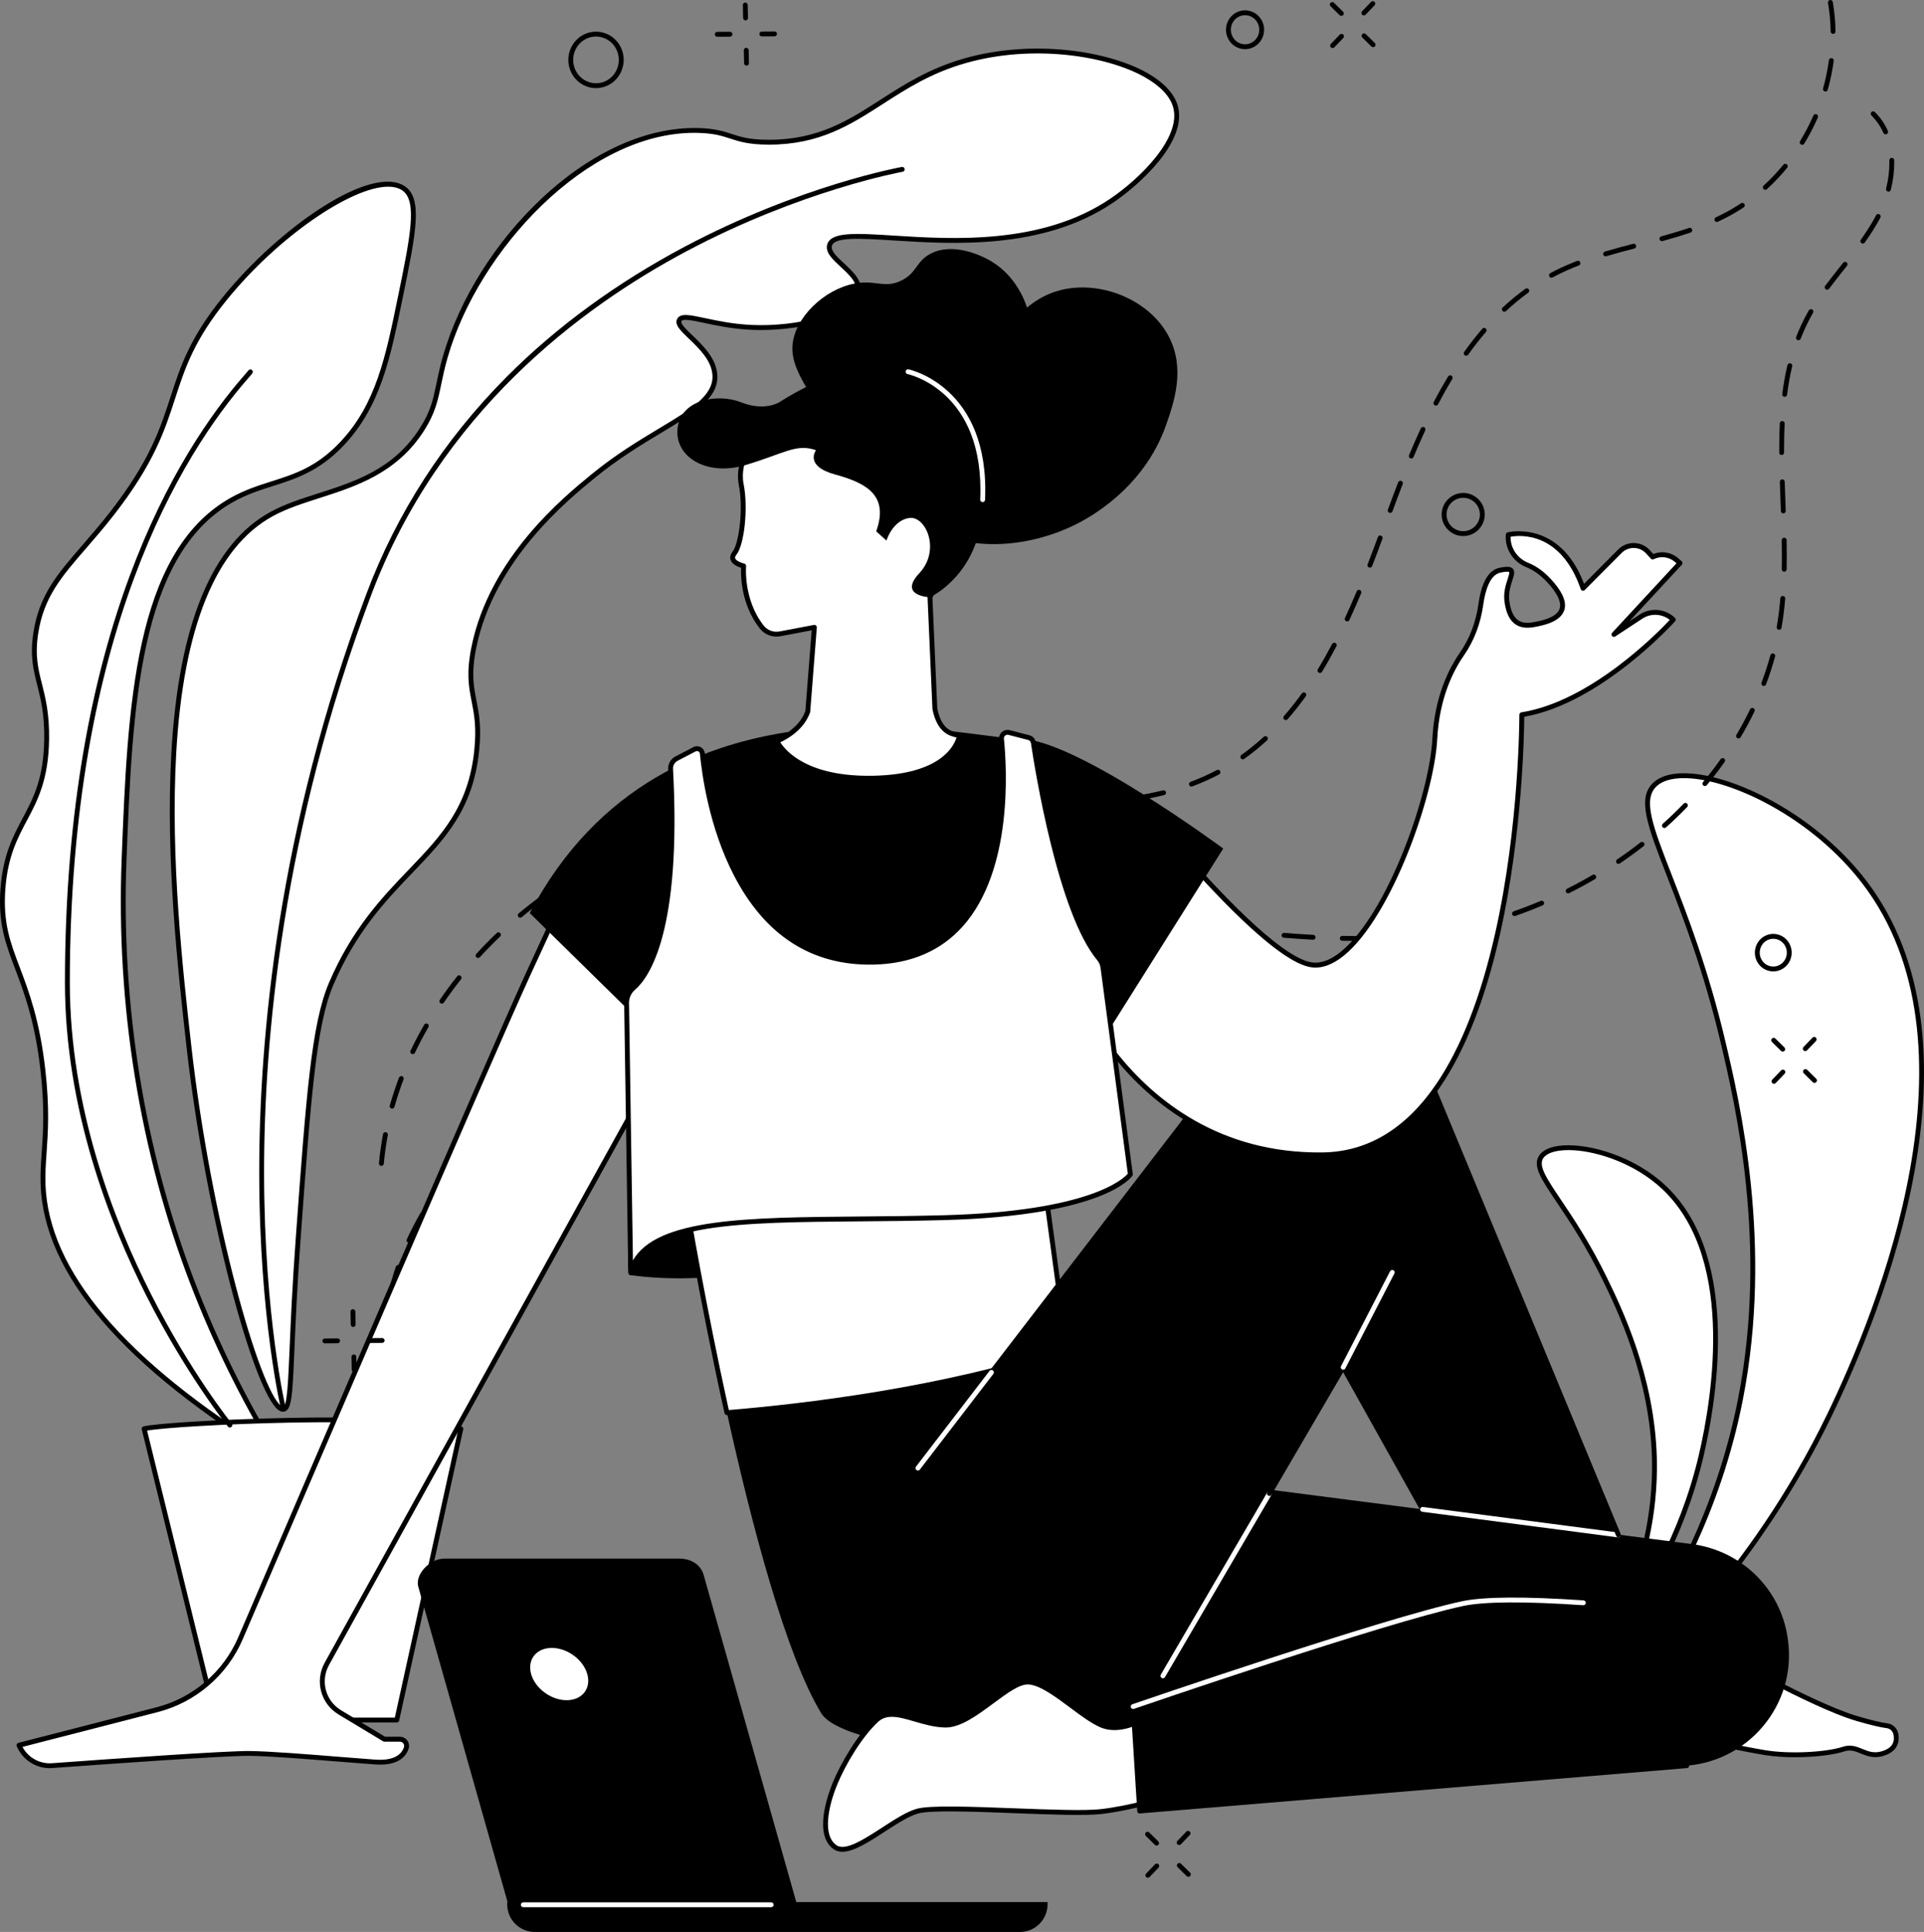 <svg width="251" height="252" viewBox="0 0 251 252" fill="none" xmlns="http://www.w3.org/2000/svg">
<rect x="0" y="0" width="251" height="252" fill="#808080" stroke="none"/>
<g clip-path="url(#clip0_230_1965)">
<path d="M212.105 218.386C213.652 219.452 228.521 205.486 238.606 184.702C241.734 178.258 261.105 138.337 243.171 115C234.898 104.236 219.929 98.612 215.908 102.315C212.25 105.684 219.8 114.809 224.784 135.931C226.806 144.497 230.939 162.755 227.047 182.554C222.721 204.557 210.659 217.389 212.104 218.386H212.105Z" fill="white"/>
<path d="M212.321 218.761C212.166 218.761 212.034 218.724 211.925 218.648C211.212 218.156 212.012 216.834 213.946 213.64C217.396 207.94 223.818 197.333 226.736 182.493C230.696 162.357 226.337 143.891 224.476 136.004C222.257 126.602 219.512 119.54 217.508 114.383C214.928 107.749 213.508 104.095 215.694 102.082C216.738 101.119 218.492 100.713 220.763 100.909C226.979 101.443 237.034 106.495 243.421 114.807C259.716 136.011 245.68 170.848 238.89 184.841C229.714 203.751 215.986 217.833 212.646 218.714C212.529 218.746 212.419 218.761 212.32 218.761H212.321ZM212.301 218.129C213.754 218.49 228.148 205.527 238.321 184.565C245.061 170.677 258.999 136.117 242.92 115.194C236.642 107.026 226.792 102.063 220.71 101.541C218.617 101.362 217.034 101.71 216.125 102.549C214.258 104.269 215.622 107.78 218.1 114.155C220.111 119.328 222.865 126.413 225.094 135.86C226.964 143.785 231.344 162.346 227.358 182.617C224.419 197.567 217.958 208.237 214.488 213.97C213.322 215.897 212.218 217.718 212.301 218.13V218.129Z" fill="black"/>
<path d="M212.349 209.981C213.252 210.343 219.18 201.592 221.915 189.939C222.763 186.326 228.016 163.943 216.298 154.188C210.893 149.688 202.686 148.549 201.076 150.878C199.61 152.997 204.463 156.751 209.384 166.86C211.38 170.959 215.545 179.717 215.829 190.169C216.144 201.783 211.505 209.642 212.349 209.981Z" fill="white"/>
<path d="M212.408 210.308C212.346 210.308 212.287 210.297 212.231 210.274C211.68 210.054 211.929 209.31 212.594 207.322C213.687 204.058 215.721 197.981 215.511 190.176C215.224 179.581 210.931 170.762 209.098 166.997C206.912 162.507 204.725 159.254 203.128 156.88C201.033 153.764 199.878 152.048 200.814 150.696C201.259 150.054 202.134 149.627 203.348 149.462C206.583 149.019 212.292 150.441 216.5 153.943C227.212 162.859 224.071 182.135 222.224 190.009C219.683 200.833 214.383 209.36 212.73 210.219C212.616 210.278 212.509 210.308 212.408 210.308ZM204.613 150.017C204.192 150.017 203.797 150.042 203.435 150.091C202.401 150.232 201.676 150.567 201.336 151.058C200.648 152.054 201.779 153.738 203.655 156.526C205.263 158.917 207.464 162.19 209.669 166.721C211.52 170.523 215.855 179.428 216.145 190.159C216.36 198.076 214.302 204.222 213.197 207.524C212.912 208.374 212.641 209.186 212.576 209.58C213.897 208.609 219.096 200.563 221.607 189.866C223.428 182.106 226.535 163.121 216.096 154.431C212.503 151.44 207.801 150.016 204.615 150.016L204.613 150.017Z" fill="black"/>
<path d="M36.52 190.326C33.138 184.852 28.866 177.089 25.109 167.294C21.745 158.526 15.157 138.647 16.191 112.074C16.94 92.842 17.741 72.285 30.198 65.235C35.195 62.407 39.646 63.121 44.604 57.887C49.335 52.892 50.625 46.598 52.212 38.86C53.883 30.711 54.846 26.101 52.687 24.59C48.702 21.8 36.878 29.663 29.389 38.86C20.487 49.791 24.74 53.967 14.649 66.925C9.608 73.398 5.652 76.074 4.665 82.622C3.828 88.179 6.188 89.497 6.091 96.415C5.952 106.322 1.064 106.859 0.385 115.919C-0.27 124.664 4.126 126.292 5.616 139.703C6.454 147.258 5.489 150.571 5.616 154.448C5.899 163.095 11.663 175.286 36.522 190.323L36.52 190.326Z" fill="white"/>
<path d="M36.519 190.644C36.462 190.644 36.406 190.629 36.355 190.599C16.131 178.364 5.681 166.206 5.297 154.462C5.251 153.088 5.343 151.76 5.441 150.356C5.628 147.668 5.84 144.62 5.298 139.74C4.577 133.242 3.141 129.456 1.988 126.415C0.724 123.082 -0.274 120.449 0.066 115.898C0.392 111.545 1.689 109.104 2.944 106.742C4.361 104.076 5.698 101.557 5.771 96.415C5.817 93.167 5.309 91.15 4.86 89.369C4.345 87.323 3.899 85.556 4.348 82.579C5.093 77.634 7.464 74.9 10.745 71.115C11.847 69.843 13.097 68.401 14.396 66.733C19.528 60.144 20.914 55.878 22.253 51.752C23.54 47.789 24.757 44.045 29.14 38.663C36.56 29.552 48.541 21.307 52.866 24.334C55.18 25.953 54.248 30.499 52.556 38.749L52.519 38.928C50.902 46.817 49.624 53.048 44.831 58.109C41.642 61.477 38.589 62.446 35.638 63.386C33.928 63.928 32.161 64.49 30.351 65.514C18.048 72.478 17.264 92.615 16.505 112.089C15.767 131.036 18.844 150.086 25.403 167.182C28.458 175.15 32.289 182.88 36.787 190.161C36.864 190.285 36.846 190.446 36.743 190.551C36.683 190.613 36.6 190.644 36.517 190.644H36.519ZM50.636 24.352C45.869 24.352 36.341 30.825 29.633 39.063C25.324 44.353 24.125 48.041 22.858 51.946C21.5 56.124 20.096 60.446 14.897 67.121C13.588 68.803 12.332 70.252 11.224 71.529C8.012 75.232 5.693 77.909 4.974 82.672C4.545 85.524 4.974 87.233 5.474 89.213C5.932 91.031 6.451 93.093 6.405 96.424C6.33 101.72 4.893 104.424 3.503 107.039C2.279 109.343 1.013 111.726 0.698 115.946C0.367 120.357 1.343 122.932 2.579 126.19C3.745 129.265 5.197 133.092 5.927 139.671C6.475 144.608 6.261 147.684 6.073 150.4C5.972 151.849 5.886 153.099 5.93 154.442C6.3 165.74 16.268 177.489 35.564 189.372C31.341 182.387 27.725 175.005 24.811 167.408C18.222 150.232 15.131 131.094 15.872 112.063C16.637 92.415 17.429 72.098 30.038 64.961C31.906 63.903 33.705 63.332 35.445 62.78C38.453 61.824 41.294 60.921 44.37 57.672C49.038 52.742 50.3 46.59 51.898 38.8L51.935 38.621C53.52 30.895 54.475 26.233 52.502 24.853C52.018 24.514 51.385 24.353 50.635 24.353L50.636 24.352Z" fill="black"/>
<path d="M18.802 186.367C21.445 185.614 51.913 184.143 60.121 186.367C57.335 199.03 54.549 211.692 51.763 224.354H28.147L18.802 186.367Z" fill="white"/>
<path d="M51.763 224.671H28.147C28.001 224.671 27.875 224.572 27.839 224.43L18.494 186.443C18.453 186.278 18.55 186.108 18.716 186.061C21.247 185.34 51.975 183.831 60.204 186.061C60.367 186.105 60.467 186.271 60.431 186.436L52.073 224.423C52.041 224.569 51.912 224.672 51.763 224.672V224.671ZM28.395 224.036H51.509L59.747 186.596C51.433 184.556 23.152 185.877 19.189 186.604L28.396 224.036H28.395Z" fill="black"/>
<path d="M36.984 183.815C34.403 184.201 27.394 160.95 24.633 136.376C22.513 117.515 17.92 76.633 35.434 67.049C41.303 63.837 49.982 63.961 55.062 55.987C57.181 52.663 56.875 50.752 58.1 46.507C62.383 31.669 77.067 16.647 91.078 17.016C95.52 17.133 95.379 18.538 100.255 18.549C111.569 18.574 115.079 11.012 125.867 7.93C137.542 4.595 151.752 8.22 153.346 13.897C154.501 18.009 149.103 23.435 144.968 26.212C130.498 35.931 109.279 28.161 108.22 31.982C107.716 33.805 112.54 35.589 111.992 38.205C111.359 41.236 104.026 42.971 98.051 42.702C92.753 42.465 89.215 40.684 88.626 41.73C87.921 42.982 93.104 45.356 93.262 48.98C93.462 53.531 85.537 55.43 77.445 62.048C73.963 64.896 64.184 72.796 61.82 84.42C60.526 90.781 62.853 91.342 62.193 97.844C60.785 111.726 49.792 112.91 43.212 128.298C40.936 133.625 40.255 142.945 38.895 161.584C37.709 177.827 38.25 183.623 36.981 183.813L36.984 183.815Z" fill="white"/>
<path d="M36.919 184.138C36.713 184.138 36.498 184.054 36.281 183.887C33.082 181.428 26.808 158.582 24.318 136.412C23.226 126.698 21.577 112.019 22.355 98.217C23.295 81.531 27.645 70.951 35.283 66.772C37.153 65.749 39.265 65.071 41.502 64.355C46.355 62.8 51.374 61.192 54.797 55.817C56.186 53.636 56.502 52.116 56.939 50.012C57.151 48.989 57.392 47.83 57.798 46.42C59.937 39.01 64.648 31.504 70.725 25.828C77.216 19.766 84.446 16.54 91.088 16.7C93.26 16.757 94.379 17.122 95.459 17.475C96.644 17.862 97.765 18.227 100.256 18.232H100.31C106.738 18.232 110.664 15.708 114.819 13.037C117.955 11.021 121.196 8.937 125.781 7.626C134.687 5.083 144.49 6.626 149.574 9.467C151.792 10.708 153.203 12.21 153.653 13.813C154.951 18.439 148.657 24.12 145.147 26.478C136.042 32.595 124.31 31.854 116.548 31.362C112.252 31.091 108.859 30.876 108.529 32.069C108.347 32.723 109.195 33.506 110.091 34.334C111.284 35.437 112.636 36.687 112.306 38.272C111.578 41.756 103.554 43.267 98.04 43.022C95.542 42.91 93.404 42.453 91.843 42.118C90.374 41.804 89.105 41.533 88.906 41.887C88.725 42.208 89.571 43.016 90.315 43.73C91.653 45.01 93.485 46.763 93.582 48.968C93.714 51.978 90.615 53.84 86.328 56.418C83.693 58.001 80.706 59.796 77.649 62.295L77.547 62.378C73.966 65.305 64.453 73.083 62.133 84.485C61.455 87.82 61.794 89.548 62.153 91.377C62.483 93.061 62.825 94.802 62.512 97.876C61.73 105.577 58.058 109.408 53.806 113.846C50.366 117.436 46.467 121.504 43.507 128.425C41.251 133.703 40.57 143.029 39.214 161.609C38.758 167.855 38.557 172.554 38.411 175.986C38.15 182.12 38.072 183.972 37.032 184.128C36.995 184.134 36.958 184.136 36.921 184.136L36.919 184.138ZM90.567 17.327C76.564 17.327 62.439 32.622 58.406 46.595C58.005 47.982 57.769 49.128 57.558 50.14C57.125 52.229 56.783 53.878 55.331 56.157C51.784 61.725 46.424 63.442 41.694 64.958C39.488 65.666 37.404 66.334 35.587 67.327C28.154 71.394 23.915 81.798 22.988 98.251C22.213 112.001 23.86 126.647 24.948 136.34C27.531 159.319 33.887 181.244 36.667 183.383C36.778 183.467 36.877 183.512 36.937 183.501C37.459 183.423 37.593 180.293 37.777 175.959C37.923 172.524 38.124 167.818 38.581 161.562C39.942 142.912 40.625 133.55 42.924 128.176C45.928 121.149 49.869 117.035 53.348 113.407C57.518 109.054 61.122 105.296 61.88 97.813C62.183 94.831 61.851 93.137 61.529 91.499C61.158 89.606 60.808 87.817 61.511 84.358C63.876 72.734 73.516 64.853 77.145 61.886L77.247 61.803C80.34 59.274 83.346 57.467 86 55.872C90.101 53.409 93.063 51.628 92.948 48.994C92.863 47.044 91.207 45.459 89.878 44.187C88.79 43.146 87.931 42.324 88.354 41.575C88.782 40.813 89.984 41.071 91.977 41.496C93.516 41.825 95.624 42.277 98.069 42.386C104.019 42.656 111.11 40.893 111.685 38.14C111.942 36.906 110.783 35.835 109.662 34.798C108.618 33.834 107.634 32.924 107.918 31.898C108.384 30.21 111.648 30.416 116.588 30.729C124.264 31.215 135.865 31.948 144.794 25.951C148.72 23.313 154.157 17.95 153.045 13.984C152.642 12.548 151.335 11.176 149.267 10.021C144.299 7.245 134.698 5.74 125.958 8.236C121.462 9.52 118.26 11.578 115.165 13.569C110.928 16.293 106.927 18.867 100.314 18.867H100.258C97.666 18.861 96.446 18.463 95.265 18.078C94.179 17.724 93.154 17.389 91.072 17.334C90.906 17.33 90.737 17.327 90.57 17.327H90.567Z" fill="black"/>
<path d="M36.984 184.132C36.841 184.132 36.712 184.034 36.676 183.89C36.647 183.773 33.84 171.965 33.818 153.03C33.798 135.562 36.208 108.269 47.807 77.445C51.794 66.854 57.948 57.335 66.098 49.155C72.615 42.614 80.416 36.909 89.283 32.201C104.377 24.185 117.52 21.801 117.651 21.779C117.823 21.749 117.988 21.863 118.018 22.037C118.048 22.209 117.933 22.374 117.761 22.405C117.63 22.428 104.571 24.798 89.562 32.772C75.726 40.124 57.354 53.88 48.401 77.671C36.834 108.404 34.431 135.616 34.451 153.031C34.475 171.893 37.264 183.627 37.291 183.742C37.332 183.912 37.228 184.084 37.057 184.125C37.032 184.132 37.008 184.135 36.983 184.135L36.984 184.132Z" fill="black"/>
<path d="M29.989 186.199C29.897 186.199 29.806 186.159 29.742 186.082C29.689 186.017 24.361 179.419 19.107 169.037C14.256 159.453 8.473 144.586 8.473 128.187C8.471 82.492 23.151 58.906 31.901 48.914C32.15 48.629 32.33 48.424 32.41 48.316C32.513 48.176 32.713 48.146 32.853 48.25C32.994 48.355 33.024 48.553 32.919 48.694C32.825 48.822 32.647 49.026 32.379 49.333C23.688 59.259 9.107 82.701 9.108 128.187C9.108 144.455 14.849 159.217 19.665 168.737C24.889 179.062 30.182 185.618 30.234 185.683C30.344 185.819 30.323 186.019 30.189 186.129C30.129 186.177 30.059 186.2 29.989 186.2V186.199Z" fill="black"/>
<path d="M49.754 152.076C49.744 152.076 49.734 152.076 49.724 152.076C49.549 152.059 49.421 151.905 49.437 151.73C49.554 150.469 49.734 149.191 49.97 147.934C50.002 147.762 50.167 147.65 50.34 147.68C50.512 147.712 50.625 147.879 50.593 148.051C50.361 149.29 50.183 150.547 50.068 151.789C50.053 151.953 49.915 152.077 49.752 152.077L49.754 152.076ZM51.155 144.605C51.126 144.605 51.097 144.601 51.068 144.593C50.9 144.545 50.801 144.37 50.849 144.202C51.194 142.987 51.598 141.763 52.053 140.565C52.114 140.401 52.297 140.319 52.461 140.381C52.625 140.442 52.708 140.626 52.646 140.79C52.198 141.971 51.799 143.177 51.459 144.374C51.419 144.513 51.293 144.605 51.155 144.605ZM53.845 137.497C53.799 137.497 53.752 137.487 53.708 137.467C53.55 137.391 53.484 137.202 53.558 137.044C54.102 135.905 54.701 134.765 55.342 133.656C55.43 133.505 55.623 133.453 55.776 133.541C55.927 133.629 55.98 133.823 55.892 133.974C55.26 135.069 54.668 136.193 54.131 137.318C54.076 137.432 53.963 137.498 53.845 137.498V137.497ZM57.641 130.912C57.579 130.912 57.517 130.894 57.462 130.857C57.318 130.758 57.28 130.561 57.379 130.416C58.091 129.374 58.855 128.337 59.649 127.336C59.758 127.198 59.958 127.176 60.095 127.285C60.233 127.394 60.255 127.593 60.146 127.731C59.36 128.72 58.606 129.744 57.903 130.774C57.841 130.864 57.741 130.913 57.641 130.913V130.912ZM62.366 124.956C62.289 124.956 62.214 124.929 62.152 124.874C62.022 124.755 62.014 124.555 62.132 124.426C62.987 123.491 63.889 122.571 64.808 121.693C64.935 121.571 65.136 121.577 65.257 121.704C65.378 121.83 65.373 122.031 65.246 122.153C64.336 123.021 63.446 123.93 62.599 124.854C62.537 124.923 62.45 124.958 62.365 124.958L62.366 124.956ZM67.865 119.704C67.775 119.704 67.685 119.666 67.622 119.59C67.51 119.455 67.528 119.255 67.662 119.144C68.638 118.33 69.652 117.538 70.679 116.79C70.821 116.687 71.019 116.719 71.122 116.861C71.225 117.002 71.194 117.201 71.052 117.304C70.037 118.042 69.033 118.826 68.068 119.631C68.008 119.681 67.937 119.706 67.865 119.706V119.704ZM74.014 115.229C73.909 115.229 73.806 115.176 73.746 115.081C73.652 114.933 73.696 114.737 73.845 114.643C74.477 114.246 75.126 113.852 75.779 113.476C76.231 113.214 76.687 112.959 77.145 112.71C77.3 112.626 77.491 112.683 77.575 112.837C77.659 112.991 77.601 113.182 77.448 113.266C76.996 113.513 76.544 113.766 76.095 114.025C75.451 114.397 74.807 114.787 74.183 115.181C74.131 115.214 74.072 115.23 74.014 115.23V115.229ZM80.69 111.585C80.572 111.585 80.457 111.518 80.404 111.403C80.329 111.245 80.397 111.056 80.555 110.981C81.698 110.443 82.876 109.928 84.057 109.451C84.219 109.386 84.404 109.464 84.47 109.627C84.536 109.789 84.457 109.974 84.295 110.04C83.125 110.512 81.958 111.023 80.826 111.555C80.782 111.575 80.737 111.585 80.691 111.585H80.69ZM87.739 108.732C87.607 108.732 87.484 108.649 87.439 108.517C87.382 108.352 87.47 108.171 87.635 108.114C88.823 107.706 90.049 107.319 91.278 106.966C91.447 106.918 91.622 107.016 91.67 107.184C91.718 107.352 91.622 107.528 91.453 107.576C90.233 107.928 89.017 108.31 87.841 108.715C87.806 108.728 87.772 108.733 87.737 108.733L87.739 108.732ZM95.045 106.625C94.902 106.625 94.771 106.527 94.737 106.381C94.697 106.21 94.801 106.04 94.972 106C96.19 105.712 97.447 105.445 98.707 105.205C98.88 105.172 99.045 105.285 99.077 105.457C99.11 105.629 98.997 105.795 98.825 105.828C97.575 106.064 96.328 106.33 95.119 106.617C95.095 106.622 95.07 106.625 95.046 106.625H95.045ZM102.515 105.204C102.361 105.204 102.225 105.091 102.203 104.933C102.178 104.759 102.298 104.598 102.471 104.573C103.711 104.391 104.986 104.232 106.258 104.098C106.433 104.077 106.588 104.205 106.606 104.38C106.624 104.554 106.499 104.711 106.324 104.729C105.06 104.862 103.794 105.021 102.562 105.201C102.547 105.204 102.532 105.204 102.515 105.204ZM140.486 105.015C140.313 105.015 140.173 104.876 140.17 104.703C140.167 104.528 140.307 104.383 140.482 104.382C141.824 104.362 143.062 104.311 144.265 104.226C144.44 104.216 144.591 104.345 144.603 104.519C144.616 104.694 144.485 104.846 144.31 104.858C143.095 104.945 141.846 104.997 140.492 105.017H140.488L140.486 105.015ZM136.682 104.988H136.674C135.524 104.957 134.278 104.908 132.865 104.838C132.69 104.828 132.555 104.679 132.565 104.504C132.574 104.329 132.727 104.19 132.898 104.204C134.306 104.276 135.546 104.324 136.691 104.354C136.866 104.358 137.004 104.504 137 104.679C136.996 104.851 136.854 104.988 136.683 104.988H136.682ZM129.082 104.623C129.082 104.623 129.07 104.623 129.063 104.623L128.488 104.588C127.411 104.524 126.338 104.459 125.268 104.4C125.093 104.39 124.96 104.24 124.969 104.066C124.979 103.891 125.129 103.751 125.304 103.768C126.375 103.827 127.45 103.891 128.528 103.956L129.103 103.991C129.278 104.002 129.411 104.152 129.4 104.327C129.391 104.495 129.25 104.624 129.084 104.624L129.082 104.623ZM148.067 104.449C147.912 104.449 147.776 104.336 147.753 104.179C147.727 104.006 147.846 103.845 148.02 103.818C149.301 103.628 150.547 103.383 151.721 103.091C151.889 103.05 152.062 103.153 152.105 103.323C152.148 103.492 152.043 103.664 151.874 103.707C150.679 104.003 149.414 104.252 148.113 104.445C148.098 104.448 148.082 104.448 148.067 104.448V104.449ZM110.077 104.402C109.912 104.402 109.773 104.274 109.761 104.106C109.748 103.931 109.881 103.78 110.055 103.769C111.309 103.685 112.591 103.62 113.867 103.58C113.87 103.58 113.874 103.58 113.876 103.58C114.047 103.58 114.188 103.715 114.193 103.887C114.199 104.062 114.061 104.208 113.886 104.215C112.618 104.255 111.344 104.32 110.098 104.404C110.091 104.404 110.083 104.404 110.076 104.404L110.077 104.402ZM121.484 104.225C121.484 104.225 121.477 104.225 121.473 104.225C120.211 104.182 118.935 104.159 117.68 104.157C117.505 104.157 117.363 104.015 117.363 103.839C117.363 103.664 117.505 103.522 117.68 103.522C118.941 103.525 120.223 103.547 121.492 103.591C121.667 103.597 121.805 103.744 121.798 103.919C121.793 104.09 121.652 104.225 121.481 104.225H121.484ZM155.431 102.596C155.303 102.596 155.181 102.517 155.133 102.389C155.071 102.225 155.155 102.042 155.319 101.982C156.507 101.537 157.662 101.02 158.751 100.445C158.906 100.362 159.098 100.423 159.179 100.577C159.261 100.731 159.202 100.924 159.047 101.005C157.933 101.595 156.753 102.122 155.541 102.576C155.504 102.59 155.466 102.597 155.429 102.597L155.431 102.596ZM162.135 99.046C162.036 99.046 161.939 98.999 161.877 98.912C161.775 98.769 161.808 98.572 161.951 98.47C162.954 97.755 163.937 96.958 164.872 96.1C165 95.982 165.201 95.99 165.319 96.119C165.438 96.249 165.429 96.448 165.3 96.567C164.346 97.443 163.343 98.257 162.318 98.985C162.263 99.025 162.199 99.044 162.135 99.044V99.046ZM167.738 93.928C167.663 93.928 167.589 93.902 167.528 93.85C167.396 93.734 167.384 93.535 167.498 93.403C168.298 92.487 169.085 91.493 169.839 90.447C169.941 90.305 170.14 90.274 170.283 90.376C170.424 90.478 170.456 90.676 170.354 90.819C169.589 91.881 168.789 92.892 167.976 93.821C167.912 93.893 167.826 93.93 167.738 93.93V93.928ZM172.195 87.779C172.138 87.779 172.082 87.763 172.029 87.732C171.879 87.641 171.833 87.445 171.923 87.295C172.551 86.265 173.177 85.157 173.784 84.003C173.866 83.847 174.058 83.788 174.213 83.871C174.367 83.952 174.427 84.145 174.345 84.299C173.731 85.465 173.099 86.585 172.464 87.627C172.405 87.725 172.301 87.779 172.193 87.779H172.195ZM175.75 81.056C175.706 81.056 175.661 81.046 175.617 81.027C175.458 80.953 175.388 80.765 175.462 80.606C175.968 79.518 176.482 78.35 176.992 77.134C177.059 76.972 177.246 76.896 177.406 76.965C177.567 77.032 177.644 77.218 177.575 77.379C177.062 78.603 176.544 79.778 176.036 80.873C175.983 80.988 175.868 81.056 175.749 81.056H175.75ZM178.707 74.041C178.668 74.041 178.63 74.034 178.592 74.019C178.429 73.956 178.349 73.773 178.412 73.609C178.826 72.542 179.266 71.378 179.756 70.05C179.816 69.887 179.999 69.803 180.163 69.863C180.327 69.924 180.411 70.107 180.35 70.271C179.859 71.601 179.418 72.769 179.003 73.84C178.953 73.965 178.833 74.043 178.707 74.043V74.041ZM181.358 66.903C181.322 66.903 181.285 66.897 181.249 66.883C181.085 66.823 181 66.641 181.06 66.476C181.544 65.156 181.983 63.99 182.401 62.909C182.464 62.745 182.648 62.665 182.811 62.727C182.975 62.791 183.055 62.974 182.993 63.138C182.576 64.215 182.14 65.378 181.656 66.695C181.61 66.823 181.489 66.903 181.359 66.903H181.358ZM184.113 59.808C184.072 59.808 184.031 59.8 183.991 59.783C183.83 59.716 183.753 59.53 183.82 59.369C184.331 58.147 184.848 56.97 185.356 55.872C185.431 55.714 185.619 55.644 185.778 55.718C185.936 55.791 186.006 55.98 185.932 56.139C185.427 57.231 184.913 58.401 184.405 59.615C184.354 59.736 184.236 59.809 184.112 59.809L184.113 59.808ZM187.323 52.905C187.274 52.905 187.224 52.894 187.176 52.869C187.021 52.788 186.961 52.596 187.043 52.441C187.652 51.274 188.283 50.152 188.916 49.104C189.007 48.954 189.202 48.906 189.351 48.997C189.501 49.088 189.549 49.282 189.458 49.432C188.832 50.469 188.208 51.581 187.604 52.736C187.548 52.843 187.438 52.905 187.323 52.905ZM191.274 46.401C191.211 46.401 191.146 46.382 191.089 46.342C190.948 46.24 190.913 46.042 191.015 45.9C191.776 44.833 192.572 43.816 193.378 42.88C193.493 42.746 193.692 42.733 193.826 42.847C193.958 42.961 193.973 43.161 193.859 43.294C193.065 44.216 192.281 45.217 191.533 46.269C191.471 46.356 191.373 46.401 191.274 46.401ZM196.25 40.66C196.164 40.66 196.08 40.626 196.018 40.56C195.899 40.431 195.906 40.23 196.034 40.112C196.983 39.225 197.98 38.404 198.994 37.669C199.136 37.567 199.334 37.599 199.436 37.741C199.54 37.883 199.508 38.081 199.366 38.183C198.374 38.902 197.398 39.707 196.467 40.576C196.407 40.633 196.328 40.661 196.251 40.661L196.25 40.66ZM202.398 36.223C202.286 36.223 202.177 36.163 202.119 36.057C202.036 35.902 202.094 35.71 202.248 35.627C202.442 35.522 202.639 35.42 202.838 35.319C203.746 34.857 204.696 34.437 205.743 34.034C205.906 33.972 206.09 34.052 206.153 34.215C206.217 34.379 206.134 34.563 205.972 34.626C204.945 35.021 204.014 35.433 203.125 35.885C202.931 35.984 202.74 36.084 202.548 36.186C202.5 36.212 202.449 36.223 202.398 36.223ZM209.461 33.435C209.325 33.435 209.198 33.345 209.157 33.208C209.107 33.039 209.202 32.863 209.37 32.814C210.609 32.446 211.87 32.11 213.048 31.802C213.217 31.758 213.391 31.859 213.435 32.029C213.479 32.198 213.377 32.372 213.208 32.416C212.035 32.721 210.781 33.056 209.551 33.421C209.52 33.431 209.49 33.433 209.461 33.433V33.435ZM216.807 31.453C216.668 31.453 216.54 31.361 216.502 31.221C216.455 31.051 216.554 30.878 216.723 30.831C218.136 30.442 219.286 30.093 220.346 29.732C220.513 29.675 220.692 29.764 220.748 29.93C220.805 30.095 220.716 30.276 220.55 30.332C219.478 30.697 218.316 31.05 216.891 31.442C216.864 31.45 216.835 31.453 216.807 31.453ZM223.981 28.948C223.862 28.948 223.747 28.881 223.694 28.765C223.619 28.607 223.69 28.418 223.848 28.344C224.242 28.161 224.627 27.971 224.993 27.779C225.717 27.401 226.436 26.975 227.125 26.517C227.27 26.419 227.468 26.459 227.564 26.605C227.661 26.751 227.622 26.948 227.476 27.044C226.767 27.515 226.031 27.951 225.286 28.34C224.911 28.537 224.517 28.731 224.115 28.918C224.072 28.939 224.027 28.947 223.981 28.947V28.948ZM230.293 24.755C230.206 24.755 230.12 24.721 230.059 24.652C229.94 24.523 229.95 24.321 230.079 24.204C230.993 23.371 231.862 22.453 232.661 21.478C232.773 21.343 232.973 21.322 233.107 21.434C233.244 21.545 233.263 21.745 233.151 21.88C232.332 22.88 231.442 23.819 230.506 24.674C230.445 24.729 230.368 24.757 230.293 24.757V24.755ZM235.105 18.893C235.048 18.893 234.992 18.878 234.939 18.846C234.789 18.755 234.743 18.56 234.833 18.411C235.483 17.345 236.067 16.223 236.568 15.076C236.638 14.916 236.824 14.842 236.985 14.912C237.145 14.982 237.219 15.168 237.149 15.329C236.637 16.503 236.039 17.651 235.374 18.742C235.315 18.839 235.211 18.893 235.103 18.893H235.105ZM238.138 11.938C238.109 11.938 238.081 11.934 238.052 11.925C237.884 11.877 237.785 11.702 237.833 11.534C238.174 10.322 238.43 9.084 238.595 7.855C238.619 7.681 238.777 7.559 238.952 7.582C239.125 7.605 239.248 7.765 239.224 7.939C239.055 9.199 238.792 10.466 238.444 11.706C238.404 11.845 238.277 11.938 238.138 11.938ZM239.138 4.419C238.964 4.419 238.824 4.28 238.821 4.106C238.802 2.848 238.686 1.59 238.476 0.37C238.445 0.198 238.561 0.033 238.734 0.004C238.909 -0.025 239.072 0.09 239.101 0.263C239.317 1.516 239.436 2.805 239.456 4.098C239.458 4.273 239.318 4.418 239.143 4.42H239.139L239.138 4.419Z" fill="black"/>
<path d="M50.266 176.857C50.098 176.857 49.958 176.725 49.949 176.556C49.927 176.111 49.916 175.656 49.916 175.207C49.916 174.383 49.953 173.543 50.026 172.711C50.041 172.536 50.197 172.404 50.37 172.423C50.545 172.438 50.673 172.592 50.658 172.766C50.587 173.58 50.551 174.401 50.551 175.207C50.551 175.647 50.562 176.09 50.583 176.525C50.591 176.7 50.456 176.849 50.281 176.857C50.276 176.857 50.27 176.857 50.266 176.857ZM50.918 169.297C50.896 169.297 50.873 169.294 50.851 169.29C50.68 169.253 50.572 169.084 50.609 168.913C50.876 167.689 51.224 166.445 51.644 165.217C51.7 165.052 51.88 164.964 52.046 165.02C52.211 165.077 52.3 165.257 52.242 165.424C51.83 166.63 51.488 167.85 51.227 169.049C51.195 169.198 51.063 169.299 50.917 169.299L50.918 169.297ZM53.359 162.106C53.315 162.106 53.269 162.097 53.227 162.077C53.068 162.004 52.998 161.816 53.071 161.657C53.591 160.527 54.183 159.381 54.83 158.253C54.917 158.102 55.111 158.049 55.263 158.136C55.414 158.223 55.466 158.417 55.38 158.569C54.742 159.681 54.158 160.809 53.647 161.922C53.593 162.037 53.479 162.106 53.359 162.106ZM57.126 155.506C57.064 155.506 57.002 155.488 56.947 155.451C56.803 155.352 56.766 155.155 56.865 155.01C57.567 153.982 58.329 152.945 59.132 151.927C59.24 151.789 59.44 151.766 59.578 151.875C59.715 151.984 59.739 152.183 59.63 152.32C58.837 153.325 58.083 154.351 57.389 155.367C57.327 155.456 57.228 155.506 57.128 155.506H57.126ZM61.83 149.528C61.754 149.528 61.678 149.502 61.619 149.447C61.488 149.33 61.477 149.13 61.594 148.999C62.427 148.069 63.312 147.134 64.223 146.223C64.347 146.099 64.548 146.099 64.672 146.223C64.796 146.347 64.796 146.548 64.672 146.672C63.769 147.576 62.892 148.501 62.068 149.424C62.004 149.494 61.918 149.53 61.831 149.53L61.83 149.528ZM67.205 144.141C67.118 144.141 67.033 144.107 66.969 144.037C66.851 143.907 66.862 143.706 66.991 143.589C67.927 142.738 68.896 141.895 69.874 141.084C70.008 140.973 70.208 140.991 70.32 141.126C70.431 141.26 70.413 141.46 70.278 141.572C69.309 142.379 68.347 143.215 67.418 144.059C67.358 144.114 67.28 144.141 67.205 144.141ZM73.052 139.276C72.957 139.276 72.862 139.233 72.8 139.151C72.694 139.012 72.72 138.812 72.861 138.706C73.864 137.942 74.902 137.186 75.945 136.457C76.09 136.358 76.287 136.393 76.387 136.536C76.488 136.679 76.452 136.877 76.309 136.978C75.272 137.701 74.241 138.453 73.245 139.211C73.187 139.255 73.119 139.276 73.053 139.276H73.052ZM79.291 134.926C79.187 134.926 79.084 134.874 79.024 134.779C78.931 134.631 78.974 134.434 79.122 134.341C80.185 133.665 81.28 132.995 82.382 132.356C82.533 132.268 82.727 132.319 82.815 132.471C82.903 132.622 82.852 132.816 82.701 132.905C81.608 133.541 80.518 134.204 79.463 134.876C79.411 134.91 79.352 134.926 79.294 134.926H79.291ZM85.867 131.102C85.753 131.102 85.644 131.04 85.586 130.933C85.505 130.778 85.563 130.586 85.718 130.504C86.836 129.912 87.982 129.335 89.126 128.787C89.285 128.71 89.473 128.778 89.549 128.936C89.625 129.094 89.558 129.283 89.4 129.359C88.265 129.904 87.125 130.478 86.014 131.065C85.967 131.09 85.916 131.102 85.867 131.102ZM92.724 127.812C92.602 127.812 92.485 127.741 92.433 127.621C92.364 127.46 92.437 127.274 92.598 127.204C93.76 126.701 94.947 126.213 96.128 125.755C96.291 125.692 96.475 125.773 96.538 125.937C96.602 126.101 96.521 126.284 96.358 126.347C95.184 126.803 94.004 127.286 92.851 127.786C92.81 127.804 92.767 127.812 92.726 127.812H92.724ZM99.814 125.059C99.684 125.059 99.56 124.977 99.514 124.846C99.458 124.681 99.545 124.5 99.711 124.443C100.906 124.029 102.127 123.634 103.341 123.264C103.508 123.213 103.685 123.306 103.736 123.474C103.787 123.642 103.692 123.819 103.525 123.87C102.32 124.237 101.106 124.63 99.919 125.04C99.885 125.053 99.85 125.058 99.816 125.058L99.814 125.059ZM107.091 122.847C106.95 122.847 106.822 122.753 106.784 122.611C106.738 122.442 106.84 122.268 107.009 122.223C108.227 121.901 109.475 121.595 110.715 121.315C110.885 121.278 111.055 121.384 111.093 121.555C111.132 121.726 111.024 121.895 110.854 121.934C109.62 122.212 108.382 122.515 107.17 122.836C107.143 122.842 107.117 122.847 107.089 122.847H107.091ZM176.87 122.73C176.281 122.73 175.692 122.724 175.103 122.713C174.928 122.71 174.789 122.566 174.792 122.389C174.795 122.216 174.937 122.078 175.109 122.078H175.114C176.378 122.102 177.656 122.1 178.905 122.071C179.085 122.059 179.226 122.206 179.23 122.381C179.234 122.556 179.095 122.702 178.92 122.706C178.244 122.721 177.555 122.73 176.87 122.73ZM171.308 122.574C171.308 122.574 171.297 122.574 171.29 122.574C170.082 122.509 168.802 122.422 167.486 122.318C167.311 122.304 167.182 122.151 167.195 121.976C167.209 121.801 167.359 121.673 167.537 121.686C168.847 121.79 170.12 121.877 171.323 121.94C171.498 121.95 171.632 122.099 171.623 122.274C171.614 122.443 171.475 122.574 171.307 122.574H171.308ZM182.712 122.524C182.547 122.524 182.408 122.398 182.397 122.231C182.385 122.056 182.515 121.905 182.69 121.892C183.692 121.819 184.689 121.724 185.654 121.611C185.921 121.58 186.188 121.547 186.455 121.511C186.628 121.489 186.788 121.61 186.811 121.783C186.835 121.957 186.712 122.117 186.539 122.14C186.269 122.176 185.999 122.209 185.728 122.242C184.754 122.356 183.747 122.451 182.737 122.526C182.729 122.526 182.722 122.526 182.714 122.526L182.712 122.524ZM163.724 121.975C163.713 121.975 163.703 121.975 163.692 121.974C162.555 121.859 161.316 121.727 159.906 121.569C159.732 121.549 159.607 121.392 159.626 121.218C159.645 121.044 159.801 120.92 159.977 120.938C161.385 121.096 162.621 121.229 163.757 121.341C163.932 121.359 164.058 121.514 164.04 121.688C164.024 121.852 163.886 121.974 163.725 121.974L163.724 121.975ZM190.244 121.509C190.097 121.509 189.965 121.406 189.935 121.256C189.899 121.084 190.01 120.917 190.181 120.882C191.405 120.631 192.642 120.335 193.859 119.999C194.027 119.953 194.202 120.051 194.248 120.221C194.295 120.39 194.196 120.563 194.027 120.61C192.798 120.949 191.546 121.249 190.308 121.503C190.286 121.507 190.265 121.509 190.244 121.509ZM114.51 121.173C114.36 121.173 114.228 121.067 114.199 120.915C114.167 120.742 114.28 120.577 114.452 120.544C115.692 120.311 116.957 120.098 118.214 119.909C118.389 119.883 118.548 120.003 118.574 120.176C118.601 120.35 118.481 120.511 118.307 120.537C117.059 120.725 115.801 120.938 114.568 121.168C114.548 121.171 114.528 121.173 114.508 121.173H114.51ZM156.16 121.134C156.148 121.134 156.135 121.134 156.123 121.131L155.643 121.074C154.544 120.945 153.444 120.817 152.345 120.69C152.171 120.671 152.046 120.512 152.067 120.339C152.086 120.165 152.241 120.039 152.418 120.061C153.517 120.187 154.617 120.316 155.717 120.445L156.197 120.501C156.371 120.522 156.496 120.679 156.475 120.853C156.456 121.014 156.32 121.134 156.162 121.134H156.16ZM148.601 120.274C148.59 120.274 148.579 120.274 148.568 120.273C147.198 120.13 145.961 120.008 144.786 119.905C144.612 119.89 144.484 119.736 144.499 119.561C144.514 119.386 144.665 119.258 144.843 119.273C146.02 119.378 147.26 119.498 148.634 119.642C148.807 119.66 148.934 119.817 148.916 119.991C148.899 120.153 148.762 120.274 148.601 120.274ZM122.032 120.043C121.874 120.043 121.736 119.923 121.718 119.762C121.699 119.588 121.824 119.431 121.998 119.411C123.257 119.269 124.536 119.146 125.795 119.05C125.966 119.036 126.123 119.167 126.135 119.342C126.149 119.517 126.018 119.67 125.844 119.682C124.591 119.778 123.32 119.9 122.068 120.042C122.055 120.042 122.043 120.043 122.032 120.043ZM141.023 119.613C141.023 119.613 141.009 119.613 141.003 119.613C139.835 119.539 138.697 119.481 137.619 119.441L137.213 119.427C137.038 119.422 136.901 119.276 136.906 119.1C136.912 118.927 137.052 118.793 137.223 118.793C137.226 118.793 137.23 118.793 137.234 118.793L137.643 118.806C138.724 118.846 139.87 118.904 141.042 118.978C141.217 118.989 141.349 119.141 141.338 119.314C141.327 119.482 141.188 119.612 141.022 119.612L141.023 119.613ZM197.574 119.488C197.443 119.488 197.321 119.405 197.275 119.274C197.217 119.109 197.306 118.929 197.471 118.871C198.653 118.459 199.841 118.002 201.001 117.51C201.162 117.443 201.348 117.517 201.417 117.678C201.484 117.84 201.41 118.026 201.249 118.094C200.075 118.591 198.875 119.054 197.68 119.47C197.646 119.482 197.61 119.488 197.575 119.488H197.574ZM129.618 119.459C129.448 119.459 129.308 119.325 129.301 119.155C129.294 118.98 129.431 118.832 129.605 118.826C130.873 118.775 132.157 118.746 133.42 118.74C133.594 118.74 133.736 118.882 133.736 119.056C133.736 119.23 133.596 119.374 133.421 119.374C132.166 119.379 130.89 119.408 129.629 119.459C129.625 119.459 129.621 119.459 129.616 119.459H129.618ZM204.577 116.525C204.462 116.525 204.349 116.46 204.294 116.35C204.215 116.193 204.279 116.003 204.436 115.924C205.56 115.36 206.679 114.752 207.761 114.119C207.911 114.031 208.107 114.08 208.195 114.233C208.283 114.385 208.232 114.579 208.08 114.667C206.988 115.307 205.856 115.921 204.719 116.491C204.674 116.515 204.626 116.526 204.577 116.526V116.525ZM211.139 112.681C211.037 112.681 210.938 112.632 210.876 112.542C210.778 112.398 210.816 112.199 210.961 112.101C212.005 111.395 213.034 110.646 214.023 109.876C214.16 109.769 214.36 109.794 214.467 109.931C214.575 110.069 214.55 110.269 214.412 110.376C213.414 111.154 212.372 111.911 211.318 112.626C211.263 112.663 211.201 112.681 211.14 112.681H211.139ZM217.135 108.002C217.048 108.002 216.961 107.966 216.9 107.897C216.783 107.766 216.794 107.567 216.924 107.45C217.866 106.606 218.783 105.722 219.648 104.825C219.769 104.7 219.97 104.696 220.097 104.818C220.222 104.939 220.226 105.14 220.104 105.267C219.227 106.175 218.299 107.068 217.347 107.922C217.286 107.977 217.211 108.003 217.135 108.003V108.002ZM222.416 102.531C222.345 102.531 222.273 102.506 222.214 102.458C222.079 102.346 222.061 102.147 222.173 102.012C222.982 101.038 223.757 100.03 224.476 99.014C224.577 98.871 224.774 98.838 224.917 98.938C225.061 99.04 225.094 99.237 224.993 99.38C224.265 100.409 223.48 101.431 222.66 102.417C222.598 102.492 222.507 102.531 222.416 102.531ZM226.805 96.323C226.75 96.323 226.694 96.309 226.644 96.279C226.493 96.19 226.443 95.996 226.532 95.844C227.176 94.755 227.776 93.635 228.315 92.516C228.39 92.357 228.58 92.291 228.737 92.367C228.895 92.443 228.961 92.633 228.886 92.79C228.338 93.926 227.73 95.062 227.077 96.166C227.018 96.267 226.912 96.322 226.805 96.322V96.323ZM230.097 89.475C230.06 89.475 230.023 89.468 229.986 89.454C229.822 89.392 229.739 89.211 229.801 89.047C230.244 87.868 230.635 86.66 230.964 85.458C231.011 85.289 231.186 85.192 231.354 85.237C231.523 85.283 231.622 85.457 231.575 85.626C231.241 86.848 230.843 88.073 230.394 89.27C230.346 89.397 230.225 89.475 230.097 89.475ZM232.098 82.148C232.081 82.148 232.063 82.147 232.043 82.144C231.871 82.113 231.756 81.95 231.786 81.776C231.892 81.166 231.986 80.548 232.061 79.939C232.14 79.321 232.206 78.679 232.261 78.031C232.275 77.856 232.426 77.722 232.604 77.741C232.778 77.755 232.908 77.909 232.893 78.084C232.838 78.741 232.77 79.392 232.692 80.019C232.613 80.639 232.52 81.267 232.411 81.886C232.383 82.04 232.25 82.149 232.098 82.149V82.148ZM232.765 74.574H232.758C232.583 74.571 232.444 74.425 232.447 74.251C232.458 73.704 232.462 73.156 232.463 72.608C232.463 71.927 232.456 71.225 232.441 70.458C232.438 70.283 232.577 70.139 232.752 70.135C232.933 70.139 233.072 70.271 233.076 70.446C233.091 71.217 233.098 71.923 233.098 72.608C233.098 73.161 233.092 73.712 233.081 74.263C233.078 74.436 232.937 74.574 232.765 74.574ZM232.645 66.965C232.476 66.965 232.335 66.83 232.328 66.659L232.287 65.541C232.254 64.644 232.22 63.748 232.192 62.854C232.187 62.679 232.324 62.533 232.499 62.526C232.502 62.526 232.506 62.526 232.51 62.526C232.681 62.526 232.821 62.661 232.827 62.833C232.856 63.726 232.889 64.621 232.922 65.516L232.963 66.635C232.97 66.81 232.833 66.958 232.657 66.963C232.653 66.963 232.649 66.963 232.645 66.963V66.965ZM232.43 59.356C232.255 59.356 232.114 59.215 232.114 59.041V58.602C232.114 57.383 232.137 56.276 232.187 55.22C232.195 55.045 232.338 54.902 232.518 54.918C232.693 54.926 232.828 55.075 232.82 55.25C232.77 56.297 232.747 57.393 232.747 58.602V59.038C232.748 59.213 232.608 59.356 232.432 59.356H232.43ZM232.822 51.761C232.809 51.761 232.796 51.761 232.783 51.758C232.609 51.736 232.487 51.577 232.509 51.403C232.675 50.082 232.904 48.811 233.186 47.625C233.226 47.455 233.399 47.351 233.569 47.39C233.739 47.43 233.844 47.602 233.803 47.771C233.524 48.935 233.301 50.184 233.138 51.481C233.117 51.641 232.981 51.758 232.824 51.758L232.822 51.761ZM234.616 44.385C234.577 44.385 234.539 44.378 234.502 44.363C234.338 44.3 234.258 44.117 234.32 43.953C234.752 42.834 235.263 41.749 235.837 40.726C235.884 40.644 235.931 40.561 235.979 40.478C236.067 40.327 236.261 40.275 236.412 40.363C236.564 40.451 236.616 40.645 236.528 40.797C236.481 40.876 236.436 40.958 236.39 41.037C235.831 42.034 235.335 43.092 234.912 44.183C234.864 44.308 234.743 44.385 234.616 44.385ZM238.363 37.792C238.297 37.792 238.231 37.771 238.174 37.728C238.034 37.624 238.005 37.425 238.109 37.285C238.784 36.377 239.501 35.477 240.193 34.607L240.456 34.276C240.565 34.138 240.765 34.116 240.902 34.225C241.039 34.334 241.062 34.534 240.953 34.67L240.69 35.001C240.001 35.867 239.288 36.763 238.619 37.662C238.557 37.746 238.462 37.79 238.364 37.79L238.363 37.792ZM243.015 31.77C242.952 31.77 242.887 31.751 242.831 31.711C242.689 31.609 242.655 31.41 242.756 31.269C243.441 30.31 244.005 29.429 244.484 28.574C244.573 28.413 244.661 28.25 244.747 28.085C244.827 27.929 245.018 27.867 245.174 27.949C245.329 28.029 245.39 28.22 245.31 28.375C245.222 28.546 245.131 28.717 245.037 28.884C244.547 29.759 243.969 30.661 243.271 31.638C243.209 31.724 243.112 31.77 243.012 31.77H243.015ZM246.367 24.992C246.342 24.992 246.316 24.989 246.29 24.982C246.121 24.94 246.016 24.768 246.059 24.598C246.341 23.463 246.484 22.345 246.484 21.273C246.484 21.153 246.483 21.034 246.478 20.915C246.473 20.74 246.611 20.594 246.785 20.588C246.967 20.583 247.106 20.721 247.112 20.895C247.116 21.021 247.117 21.146 247.117 21.271C247.117 22.396 246.967 23.567 246.672 24.751C246.637 24.896 246.507 24.992 246.366 24.992H246.367ZM245.997 17.526C245.876 17.526 245.76 17.456 245.706 17.337C245.324 16.476 244.798 15.712 244.145 15.063C244.021 14.94 244.02 14.74 244.144 14.615C244.268 14.491 244.469 14.491 244.593 14.613C245.302 15.317 245.871 16.146 246.287 17.078C246.359 17.238 246.287 17.425 246.126 17.497C246.085 17.516 246.041 17.524 245.997 17.524V17.526Z" fill="black"/>
<path d="M128.227 156.62C128.227 156.62 102.582 169.224 82.064 166.298C82.064 166.298 80.989 158.975 85.309 156.714C89.63 154.453 128.227 156.62 128.227 156.62Z" fill="black"/>
<path d="M247.329 226.186C247.216 225.607 246.737 225.168 246.153 225.098C245.541 225.025 244.422 224.792 242.374 224.199C237.638 222.829 229.954 218.502 229.329 218.39L221.209 226.783C221.209 226.783 226.769 228.03 230.241 228.604C233.716 229.177 238.475 228.823 240.493 228.15C242.511 227.476 243.461 229.609 245.969 228.604C247.359 228.046 247.49 227.004 247.329 226.186Z" fill="white"/>
<path d="M234.189 229.21C232.817 229.21 231.428 229.12 230.189 228.917C226.747 228.348 221.194 227.106 221.139 227.093C221.027 227.069 220.938 226.985 220.905 226.874C220.872 226.764 220.901 226.646 220.98 226.563L229.1 218.17C229.175 218.094 229.279 218.058 229.384 218.078C229.614 218.119 230.244 218.434 231.776 219.206C234.559 220.607 239.216 222.954 242.46 223.893C244.189 224.393 245.443 224.692 246.19 224.781C246.917 224.868 247.499 225.408 247.64 226.122C247.892 227.409 247.34 228.393 246.086 228.896C244.619 229.485 243.622 229.078 242.744 228.72C242.029 228.428 241.413 228.176 240.592 228.448C239.243 228.899 236.747 229.208 234.188 229.208L234.189 229.21ZM221.83 226.596C223.322 226.924 227.505 227.83 230.292 228.29C233.652 228.844 238.396 228.514 240.393 227.848C241.436 227.501 242.223 227.822 242.985 228.133C243.826 228.477 244.62 228.801 245.85 228.309C246.831 227.915 247.213 227.241 247.018 226.246C246.931 225.802 246.568 225.467 246.115 225.413C245.334 225.32 244.046 225.014 242.284 224.504C238.983 223.549 234.294 221.186 231.491 219.773C230.609 219.328 229.768 218.905 229.415 218.755L221.83 226.596Z" fill="black"/>
<path d="M233.253 213.944C233.235 213.816 233.217 213.686 233.198 213.557C232.241 207.177 227.118 202.232 220.723 201.407L141.254 191.163L139.185 175.948C122.852 181.408 103.833 183.523 94.829 184.263C98.118 199.158 102.523 215.791 107.098 223.415C112.457 232.345 189.389 231.157 219.267 230.35C227.874 230.117 234.42 222.477 233.253 213.943V213.944Z" fill="black"/>
<path d="M135.536 149.097L89.25 155.501C89.25 155.501 91.451 168.967 94.83 184.263C103.835 183.523 122.854 181.408 139.187 175.948L135.536 149.097Z" fill="white"/>
<path d="M94.829 184.58C94.681 184.58 94.552 184.478 94.519 184.33C91.178 169.201 88.958 155.685 88.936 155.551C88.922 155.467 88.943 155.381 88.994 155.312C89.045 155.243 89.121 155.198 89.206 155.187L135.492 148.783C135.573 148.771 135.66 148.793 135.728 148.845C135.795 148.898 135.839 148.972 135.85 149.055L139.501 175.906C139.521 176.057 139.432 176.2 139.287 176.249C123.136 181.648 104.516 183.785 94.855 184.578C94.847 184.578 94.837 184.578 94.829 184.578V184.58ZM89.616 155.769C89.97 157.891 92.059 170.213 95.079 183.923C104.737 183.117 122.96 180.995 138.837 175.729L135.265 149.454L89.616 155.769Z" fill="black"/>
<path d="M108.021 206.764L160.31 138.694C163.123 135.032 167.413 132.803 172.025 132.607C178.573 132.329 184.596 136.172 187.107 142.229L211.141 200.219L185.585 196.877L175.229 178.344L151.711 218.593L108.022 206.763L108.021 206.764Z" fill="black"/>
<path d="M151.71 218.911C151.656 218.911 151.601 218.897 151.55 218.868C151.399 218.78 151.348 218.586 151.436 218.434L165.333 194.653C165.421 194.501 165.615 194.45 165.766 194.538C165.918 194.627 165.969 194.821 165.881 194.972L151.984 218.754C151.925 218.854 151.819 218.911 151.71 218.911Z" fill="white"/>
<path d="M185.583 197.195C185.472 197.195 185.364 197.136 185.307 197.032L175.223 178.985L165.881 194.972C165.792 195.124 165.598 195.175 165.447 195.087C165.296 194.998 165.245 194.804 165.333 194.653L174.956 178.186C175.012 178.088 175.117 178.029 175.23 178.029H175.232C175.347 178.029 175.451 178.092 175.506 178.192L185.861 196.724C185.947 196.877 185.892 197.07 185.739 197.156C185.689 197.184 185.637 197.196 185.585 197.196L185.583 197.195Z" fill="black"/>
<path d="M211.14 200.537C211.126 200.537 211.113 200.537 211.099 200.534L185.542 197.193C185.369 197.171 185.246 197.012 185.269 196.838C185.291 196.665 185.448 196.541 185.625 196.566L211.181 199.906C211.355 199.928 211.477 200.088 211.454 200.262C211.433 200.421 211.297 200.537 211.14 200.537Z" fill="white"/>
<path d="M211.14 200.537C211.016 200.537 210.898 200.463 210.847 200.341L186.812 142.351C184.364 136.442 178.435 132.651 172.037 132.925C167.507 133.118 163.324 135.291 160.56 138.888L129.593 179.201C129.485 179.34 129.287 179.366 129.148 179.259C129.009 179.151 128.983 178.953 129.09 178.814L160.058 138.501C162.936 134.755 167.293 132.491 172.01 132.29C178.662 132.001 184.847 135.952 187.397 142.106L211.432 200.096C211.499 200.257 211.422 200.443 211.26 200.511C211.22 200.527 211.179 200.536 211.139 200.536L211.14 200.537Z" fill="black"/>
<path d="M119.748 191.813C119.681 191.813 119.613 191.791 119.556 191.747C119.417 191.64 119.39 191.442 119.498 191.302L129.09 178.814C129.198 178.675 129.396 178.649 129.535 178.756C129.674 178.864 129.7 179.062 129.593 179.201L120 191.689C119.938 191.771 119.843 191.813 119.748 191.813Z" fill="white"/>
<path d="M150.194 223.641C150.194 223.641 146.53 226.256 143.675 225.017C140.821 223.776 136.891 219.569 134.2 219.401C131.509 219.233 126.869 225.08 123.309 225.017C119.75 224.953 116.452 222.402 114.346 224.357C112.241 226.314 110.073 229.901 108.964 232.573C107.854 235.244 106.77 239.469 108.964 240.96C111.158 242.452 116.54 237.067 119.736 236.226C122.932 235.385 139.143 236.824 143.675 236.292C148.21 235.76 153.378 234.064 153.378 234.064L150.194 223.64V223.641Z" fill="white"/>
<path d="M109.889 241.54C109.48 241.54 109.11 241.442 108.785 241.222C106.066 239.374 108.01 234.041 108.67 232.45C109.73 229.898 111.89 226.205 114.13 224.124C115.564 222.791 117.47 223.349 119.49 223.941C120.723 224.302 121.999 224.675 123.315 224.699C125.092 224.718 127.184 223.177 129.214 221.676C131.075 220.299 132.83 219.002 134.22 219.084C135.902 219.189 137.971 220.731 139.971 222.223C141.357 223.255 142.666 224.23 143.802 224.725C146.456 225.879 149.975 223.407 150.011 223.382C150.094 223.323 150.201 223.308 150.298 223.341C150.394 223.374 150.468 223.451 150.499 223.549L153.682 233.973C153.733 234.138 153.642 234.313 153.479 234.367C153.426 234.383 148.227 236.08 143.714 236.609C141.6 236.857 137.118 236.686 132.372 236.505C127.024 236.302 121.495 236.092 119.818 236.533C118.609 236.851 117.001 237.895 115.444 238.903C113.366 240.251 111.378 241.54 109.891 241.54H109.889ZM116.351 223.94C115.674 223.94 115.071 224.115 114.56 224.588C112.391 226.604 110.289 230.204 109.255 232.694C107.991 235.741 107.295 239.443 109.141 240.697C110.297 241.483 112.738 239.901 115.097 238.37C116.768 237.286 118.347 236.263 119.655 235.919C121.423 235.453 126.752 235.656 132.394 235.871C136.906 236.043 141.574 236.219 143.638 235.977C147.474 235.528 151.824 234.22 152.983 233.857L150.014 224.138C148.991 224.777 146.026 226.383 143.549 225.306C142.344 224.783 141.008 223.786 139.591 222.731C137.664 221.295 135.673 219.81 134.179 219.716C133.023 219.639 131.356 220.879 129.59 222.185C127.476 223.75 125.286 225.369 123.302 225.333C121.901 225.309 120.525 224.905 119.311 224.55C118.227 224.233 117.228 223.94 116.351 223.94Z" fill="black"/>
<path d="M147.83 222.599L148.679 236.227L220.054 230.31L223.338 210.709C223.338 210.709 198.579 207.532 190.825 209.17C180.614 211.326 147.831 222.6 147.831 222.6L147.83 222.599Z" fill="black"/>
<path d="M148.677 236.544C148.602 236.544 148.527 236.516 148.47 236.467C148.405 236.412 148.366 236.332 148.361 236.247L147.512 222.618C147.501 222.443 147.634 222.293 147.808 222.282C147.988 222.271 148.132 222.404 148.143 222.578L148.972 235.883L220.025 229.992C220.204 229.97 220.353 230.108 220.368 230.281C220.382 230.456 220.252 230.609 220.078 230.624L148.702 236.541C148.693 236.541 148.684 236.541 148.676 236.541L148.677 236.544Z" fill="black"/>
<path d="M147.829 222.915C147.697 222.915 147.575 222.833 147.529 222.702C147.473 222.537 147.56 222.356 147.726 222.298C148.054 222.186 180.646 210.993 190.759 208.857C193.583 208.261 198.906 208.224 206.581 208.747C206.756 208.759 206.888 208.911 206.876 209.086C206.863 209.261 206.717 209.389 206.537 209.38C198.921 208.86 193.658 208.893 190.889 209.478C180.814 211.606 148.26 222.786 147.933 222.897C147.898 222.91 147.864 222.915 147.829 222.915Z" fill="white"/>
<path d="M175.228 178.662C175.179 178.662 175.129 178.651 175.084 178.627C174.928 178.547 174.867 178.355 174.947 178.2L181.346 165.82C181.426 165.665 181.618 165.604 181.773 165.684C181.929 165.764 181.989 165.955 181.909 166.111L175.51 178.49C175.454 178.599 175.344 178.662 175.228 178.662Z" fill="white"/>
<path d="M214.076 80.429L210.547 82.752L219.175 73.444L218.707 73.041C217.844 72.299 216.62 72.146 215.6 72.652L214.99 71.98C214.02 70.91 212.351 70.873 211.333 71.896L206.518 76.732C203.491 67.997 196.763 69.745 196.763 69.745L196.755 69.907C196.674 71.582 197.698 73.083 199.256 73.7C200.203 74.076 201.325 74.81 202.489 76.195C205.594 79.891 202.76 81.02 200.025 81.484C198.234 81.788 196.942 81.144 196.583 78.398C196.223 75.652 198.737 73.723 195.673 74.372C194.141 74.697 193.476 76.781 193.195 78.787C192.868 81.122 192.06 83.369 190.715 85.305C189.203 87.48 187.457 91.085 187.183 96.347C186.686 105.884 178.262 126.855 171.113 125.846C166.921 125.254 158.369 116.155 152.01 108.728C145.987 101.692 137.501 97.199 128.285 96.307C117.613 95.272 107.656 95.858 99.684 96.889C88.611 98.321 79.05 105.336 74.293 115.442C72.588 119.065 70.713 123.088 68.833 127.195C63.696 138.414 39.977 193.628 31.365 213.699C29.387 218.311 25.385 221.742 20.526 222.992L2.473 227.641C3.196 229.367 4.937 230.438 6.802 230.302C13.641 229.802 29.586 228.666 32.589 228.71C36.435 228.768 44.216 229.494 48.917 229.831C51.718 230.032 52.673 228.937 52.988 228.02C53.184 227.45 52.77 226.856 52.168 226.856H50.139L44.334 223.362C42.156 222.049 41.405 219.247 42.637 217.022L90.004 131.438L138.342 124.597C138.342 124.597 146.335 150.945 172.541 150.633C198.748 150.32 198.528 93.224 198.528 93.224C208.661 91.614 218.288 80.827 218.288 80.827L218.211 80.757C217.069 79.713 215.365 79.577 214.072 80.428L214.076 80.429Z" fill="white"/>
<path d="M6.487 230.632C4.617 230.632 2.917 229.513 2.184 227.765C2.149 227.68 2.151 227.584 2.193 227.501C2.234 227.418 2.308 227.358 2.398 227.334L20.45 222.685C25.178 221.468 29.152 218.061 31.076 213.573C40.657 191.245 63.485 138.117 68.546 127.063C70.227 123.392 72.065 119.437 74.008 115.307C78.847 105.028 88.431 98.025 99.645 96.575C109.506 95.301 119.152 95.105 128.317 95.993C137.604 96.893 146.105 101.343 152.252 108.524C161.389 119.196 167.926 125.077 171.158 125.535C172.333 125.703 173.62 125.216 174.982 124.096C181.002 119.131 186.481 103.746 186.868 96.334C187.148 90.936 188.974 87.261 190.456 85.129C191.729 83.296 192.546 81.15 192.883 78.747C193.276 75.94 194.195 74.365 195.61 74.065C196.601 73.855 197.092 73.888 197.36 74.187C197.674 74.535 197.505 75.057 197.29 75.717C197.056 76.439 196.766 77.337 196.899 78.358C197.064 79.618 197.426 80.439 198.009 80.87C198.481 81.218 199.125 81.317 199.976 81.173C202.01 80.827 203.146 80.26 203.449 79.436C203.721 78.693 203.318 77.672 202.25 76.401C201.27 75.235 200.223 74.425 199.142 73.996C197.439 73.321 196.354 71.671 196.441 69.892L196.449 69.728C196.456 69.589 196.552 69.472 196.686 69.436C196.755 69.418 203.482 67.78 206.649 76.152L211.11 71.67C211.665 71.112 212.402 70.815 213.188 70.834C213.974 70.852 214.698 71.182 215.227 71.765L215.683 72.266C216.769 71.827 218.014 72.025 218.914 72.798L219.382 73.2C219.447 73.256 219.487 73.336 219.493 73.423C219.498 73.51 219.468 73.594 219.409 73.657L212.561 81.046L213.904 80.162C215.319 79.23 217.18 79.377 218.431 80.522L218.508 80.592C218.636 80.709 218.647 80.907 218.532 81.038C218.435 81.145 208.881 91.739 198.851 93.492C198.837 95.533 198.629 108.769 195.678 121.88C193.799 130.229 191.191 136.901 187.927 141.708C183.813 147.767 178.64 150.876 172.552 150.949C172.4 150.951 172.247 150.952 172.095 150.952C158.694 150.952 150.176 143.892 145.375 137.931C140.709 132.138 138.566 126.24 138.131 124.948L90.213 131.729L42.924 217.174C41.769 219.261 42.464 221.859 44.507 223.089L50.235 226.538H52.176C52.564 226.538 52.915 226.719 53.14 227.034C53.364 227.348 53.422 227.754 53.297 228.122C52.939 229.163 51.884 230.36 48.903 230.146C47.55 230.05 45.942 229.92 44.248 229.784C40.065 229.448 35.323 229.067 32.593 229.027C29.613 228.98 13.582 230.124 6.834 230.617C6.72 230.625 6.604 230.63 6.491 230.63L6.487 230.632ZM2.928 227.855C3.671 229.258 5.173 230.104 6.783 229.988C13.537 229.493 29.572 228.351 32.597 228.396C35.347 228.437 40.1 228.819 44.293 229.156C45.986 229.292 47.593 229.421 48.943 229.518C50.988 229.663 52.284 229.112 52.692 227.921C52.753 227.745 52.727 227.557 52.619 227.407C52.515 227.261 52.352 227.177 52.172 227.177H50.143C50.085 227.177 50.029 227.162 49.979 227.132L44.175 223.637C41.839 222.23 41.043 219.258 42.363 216.871L89.729 131.288C89.777 131.201 89.864 131.142 89.962 131.128L138.299 124.287C138.453 124.265 138.602 124.359 138.647 124.509C138.666 124.575 140.695 131.128 145.876 137.555C150.643 143.466 159.129 150.489 172.54 150.32C178.408 150.25 183.407 147.234 187.398 141.357C190.617 136.616 193.194 130.017 195.055 121.746C198.23 107.632 198.212 93.372 198.212 93.23C198.212 93.073 198.325 92.94 198.479 92.916C207.554 91.476 216.353 82.443 217.835 80.858C216.806 80.04 215.36 79.967 214.248 80.699L210.719 83.022C210.584 83.11 210.407 83.084 210.303 82.963C210.2 82.841 210.204 82.66 210.313 82.543L218.716 73.475L218.499 73.288C217.731 72.628 216.647 72.492 215.74 72.942C215.614 73.004 215.46 72.977 215.365 72.871L214.755 72.199C214.345 71.747 213.782 71.49 213.172 71.476C212.566 71.465 211.988 71.692 211.557 72.126L206.744 76.962C206.667 77.04 206.555 77.073 206.448 77.047C206.342 77.022 206.255 76.945 206.219 76.842C203.601 69.289 198.252 69.797 197.07 70.011C197.033 71.488 197.951 72.847 199.374 73.413C200.555 73.883 201.685 74.752 202.734 75.999C203.976 77.477 204.404 78.675 204.042 79.661C203.526 81.067 201.534 81.558 200.079 81.805C199.049 81.98 198.248 81.844 197.63 81.386C196.902 80.848 196.457 79.887 196.269 78.448C196.116 77.283 196.445 76.269 196.686 75.528C196.791 75.205 196.95 74.715 196.887 74.618C196.881 74.613 196.741 74.479 195.739 74.692C194.336 74.99 193.751 77.112 193.509 78.842C193.158 81.344 192.306 83.583 190.975 85.498C189.541 87.564 187.773 91.126 187.499 96.376C187.107 103.898 181.523 119.532 175.384 124.594C173.881 125.833 172.428 126.362 171.069 126.172C166.79 125.568 158.212 116.471 151.77 108.947C145.73 101.892 137.38 97.519 128.255 96.634C119.139 95.752 109.539 95.946 99.725 97.216C88.727 98.637 79.327 105.505 74.581 115.588C72.639 119.715 70.801 123.669 69.122 127.338C64.063 138.387 41.237 191.508 31.657 213.835C29.654 218.502 25.524 222.045 20.606 223.311L2.924 227.863L2.928 227.855Z" fill="black"/>
<path d="M69.111 119.101L84.398 134.116L143.674 135.937L159.579 110.683C159.579 110.683 140.259 96.385 133.118 96.385C125.977 96.385 86.769 85.6 69.111 119.102V119.101Z" fill="black"/>
<path d="M88.247 98.96L90.607 97.733C91.046 97.505 91.578 97.791 91.626 98.284C92.119 103.423 95.335 125.884 113.936 125.506C132.483 125.128 131.206 101.825 130.654 96.387C130.599 95.841 131.104 95.412 131.634 95.549L134.225 96.22C134.53 96.298 134.759 96.552 134.806 96.864C135.307 100.206 138.302 118.944 143.382 125.044C143.658 125.375 143.834 125.771 143.89 126.197L147.465 153.179C147.465 153.179 144.149 158.248 123.209 158.827C102.269 159.407 84.398 157.735 82.277 165.965L81.744 130.839C81.733 130.072 82.07 129.348 82.651 128.846C84.551 127.209 88.609 121.227 87.484 100.303C87.454 99.744 87.751 99.216 88.248 98.959L88.247 98.96Z" fill="white"/>
<path d="M82.277 166.283C82.264 166.283 82.252 166.283 82.24 166.28C82.081 166.261 81.963 166.129 81.96 165.97L81.427 130.844C81.415 129.991 81.785 129.175 82.445 128.607C84.238 127.06 88.291 121.208 87.167 100.319C87.13 99.636 87.498 98.992 88.102 98.677L90.463 97.45C90.763 97.294 91.121 97.297 91.418 97.458C91.714 97.619 91.911 97.916 91.942 98.251C92.196 100.888 93.123 107.685 96.273 113.817C100.23 121.519 106.174 125.345 113.93 125.188C118.642 125.093 122.426 123.468 125.174 120.361C131.497 113.217 130.727 100.227 130.34 96.417C130.304 96.059 130.445 95.705 130.719 95.471C130.993 95.235 131.366 95.15 131.715 95.24L134.306 95.91C134.735 96.022 135.055 96.376 135.121 96.813C135.664 100.441 138.628 118.834 143.627 124.838C143.943 125.216 144.142 125.671 144.205 126.153L147.78 153.135C147.79 153.211 147.773 153.286 147.731 153.351C147.592 153.563 144.084 158.564 123.217 159.143C119.41 159.247 115.735 159.279 112.181 159.309C96.581 159.44 84.259 159.544 82.584 166.043C82.548 166.185 82.42 166.281 82.277 166.281V166.283ZM88.394 99.241C88.01 99.441 87.777 99.851 87.801 100.286C88.939 121.456 84.723 127.48 82.858 129.087C82.341 129.532 82.051 130.17 82.061 130.835L82.57 164.399C85.711 158.899 97.523 158.8 112.175 158.676C115.726 158.646 119.399 158.615 123.199 158.509C142.241 157.982 146.577 153.742 147.133 153.088L143.575 126.237C143.527 125.873 143.375 125.53 143.137 125.244C138.031 119.111 135.038 100.565 134.49 96.909C134.463 96.723 134.327 96.573 134.143 96.524L131.553 95.854C131.402 95.815 131.247 95.851 131.128 95.951C131.011 96.052 130.951 96.198 130.968 96.352C131.362 100.229 132.139 113.444 125.647 120.781C122.775 124.025 118.836 125.722 113.94 125.821C105.919 125.981 99.783 122.042 95.706 114.106C92.505 107.878 91.564 100.986 91.308 98.312C91.295 98.184 91.224 98.076 91.111 98.014C90.998 97.952 90.866 97.951 90.75 98.011L88.39 99.238L88.394 99.241Z" fill="black"/>
<path d="M106.705 52.88C103.868 48.71 103.02 46.562 103.49 44.311C104.24 40.712 108.262 37.278 112.174 36.888C114.416 36.665 115.525 37.551 117.499 36.636C119.642 35.644 119.463 34.077 121.441 33.069C124.38 31.572 128 33.391 128.668 33.725C132.439 35.62 133.714 39.286 133.981 40.12C134.878 39.367 136.203 38.471 137.959 37.95C143.21 36.398 149.923 38.925 152.507 43.959C154.665 48.165 153.135 52.545 152.131 55.415C149.154 63.934 141.681 67.752 140.211 68.467C138.613 69.243 132.154 72.267 124.537 70.345C117.351 68.532 113.802 63.314 106.704 52.88H106.705Z" fill="black"/>
<path d="M121.963 92.473L121.325 77.905C121.325 77.905 126.979 67.36 119.94 59.416C112.901 51.471 101.826 54.501 100.042 55.803C98.258 57.106 96.087 60.096 96.704 63.202C97.32 66.309 96.76 70.98 95.82 72.166C94.88 73.351 97.02 73.822 97.02 73.822C97.02 73.822 96.589 78.236 99.377 81.788C99.94 82.506 100.861 82.846 101.757 82.675L106.244 81.826L105.382 92.814C104.433 95.526 101.353 96.666 101.353 96.666C101.353 96.666 103.469 101.736 114.022 101.502C124.574 101.268 125.168 95.943 125.168 95.943C124.194 95.759 122.598 95.526 121.966 92.472L121.963 92.473Z" fill="white"/>
<path d="M113.311 101.829C103.278 101.829 101.145 96.999 101.057 96.789C101.024 96.709 101.024 96.619 101.059 96.539C101.093 96.46 101.158 96.399 101.239 96.369C101.268 96.358 104.163 95.256 105.066 92.748L105.891 82.214L101.812 82.987C100.79 83.181 99.761 82.795 99.123 81.984C96.654 78.836 96.635 75.092 96.683 74.061C96.27 73.932 95.52 73.625 95.313 73.047C95.228 72.809 95.203 72.427 95.567 71.969C96.419 70.893 96.991 66.306 96.387 63.264C95.728 59.94 98.097 56.829 99.85 55.549C101.609 54.264 112.928 51.032 120.172 59.208C126.951 66.857 122.145 76.976 121.641 77.978L122.276 92.436C122.852 95.189 124.182 95.439 125.154 95.622L125.221 95.635C125.384 95.665 125.495 95.817 125.477 95.982C125.451 96.21 124.731 101.585 114.024 101.823C113.781 101.829 113.542 101.831 113.308 101.831L113.311 101.829ZM101.797 96.822C102.437 97.852 105.271 101.388 114.011 101.186C122.75 100.991 124.47 97.264 124.783 96.194C123.754 95.982 122.26 95.476 121.652 92.538C121.649 92.521 121.647 92.505 121.645 92.488L121.006 77.92C121.004 77.864 121.017 77.806 121.044 77.757C121.099 77.653 126.508 67.309 119.7 59.626C112.735 51.766 101.907 54.833 100.226 56.06C98.605 57.244 96.409 60.107 97.012 63.141C97.619 66.2 97.125 71.028 96.066 72.363C95.845 72.642 95.896 72.787 95.913 72.835C96.036 73.179 96.757 73.439 97.086 73.512C97.243 73.547 97.349 73.693 97.334 73.853C97.33 73.895 96.953 78.188 99.624 81.593C100.114 82.218 100.909 82.511 101.696 82.364L106.183 81.514C106.281 81.496 106.38 81.524 106.454 81.59C106.527 81.656 106.567 81.753 106.559 81.85L105.697 92.839C105.695 92.867 105.689 92.893 105.681 92.919C104.873 95.226 102.653 96.432 101.798 96.822H101.797Z" fill="black"/>
<path d="M114.307 69.312L115.644 70.51C115.644 70.51 116.438 67.884 118.61 67.565C120.783 67.247 122.755 71.754 119.938 74.759C117.122 77.763 121.323 77.905 121.323 77.905C121.323 77.905 130.722 73.632 127.535 60.11C124.348 46.588 113.743 44.764 101.635 52.483C101.635 52.483 99.746 53.684 96.701 52.483C93.657 51.283 88.873 52.058 88.402 55.802C87.931 59.546 92.129 62.175 97.21 60.673C102.292 59.17 103.853 57.809 106.452 58.724C106.452 58.724 104.877 60.783 108.955 61.894C113.034 63.005 115.995 64.617 114.306 69.312H114.307Z" fill="black"/>
<path d="M128.193 65.497C128.193 65.497 128.183 65.497 128.178 65.497C128.003 65.488 127.868 65.341 127.875 65.166C128.507 50.954 118.504 48.818 118.402 48.798C118.23 48.764 118.119 48.597 118.152 48.425C118.186 48.253 118.353 48.142 118.523 48.176C118.629 48.197 129.163 50.443 128.507 65.195C128.5 65.364 128.358 65.498 128.19 65.498L128.193 65.497Z" fill="white"/>
<path d="M66.304 248.413H103.97L91.802 205.45C91.422 204.108 90.2 203.294 88.566 203.294H57.999C56.057 203.294 54.116 205.373 54.567 206.968L66.306 248.413H66.304Z" fill="black"/>
<path d="M69.29 218.36C69.823 220.242 71.896 221.77 73.919 221.77C75.942 221.77 77.15 220.242 76.615 218.36C76.083 216.478 74.01 214.95 71.987 214.95C69.963 214.95 68.756 216.478 69.29 218.36Z" fill="white"/>
<path d="M133.058 252H69.77C67.781 252 66.167 250.385 66.167 248.395V248.104H136.661V248.395C136.661 250.385 135.047 252 133.058 252Z" fill="black"/>
<path d="M100.61 248.769H68.263C68.088 248.769 67.947 248.628 67.947 248.453C67.947 248.278 68.088 248.136 68.263 248.136H100.61C100.785 248.136 100.927 248.278 100.927 248.453C100.927 248.628 100.785 248.769 100.61 248.769Z" fill="white"/>
<path d="M153.827 240.663C153.748 240.663 153.669 240.634 153.608 240.575C153.481 240.453 153.477 240.252 153.598 240.127L154.764 238.908C154.885 238.782 155.086 238.778 155.212 238.899C155.338 239.02 155.342 239.221 155.221 239.346L154.055 240.565C153.993 240.63 153.91 240.663 153.827 240.663Z" fill="black"/>
<path d="M149.744 244.927C149.666 244.927 149.586 244.899 149.525 244.839C149.399 244.718 149.395 244.517 149.516 244.39L150.682 243.172C150.803 243.045 151.004 243.041 151.13 243.162C151.257 243.283 151.261 243.484 151.14 243.611L149.974 244.83C149.912 244.894 149.828 244.927 149.746 244.927H149.744Z" fill="black"/>
<path d="M150.888 240.729C150.808 240.729 150.727 240.699 150.666 240.638L149.483 239.472C149.357 239.349 149.356 239.148 149.479 239.023C149.601 238.897 149.802 238.896 149.927 239.019L151.111 240.185C151.236 240.307 151.238 240.509 151.115 240.634C151.053 240.697 150.971 240.729 150.889 240.729H150.888Z" fill="black"/>
<path d="M155.033 244.809C154.953 244.809 154.872 244.779 154.811 244.718L153.627 243.552C153.502 243.429 153.501 243.228 153.623 243.103C153.746 242.978 153.947 242.976 154.072 243.099L155.256 244.265C155.381 244.388 155.382 244.589 155.26 244.714C155.198 244.777 155.115 244.809 155.034 244.809H155.033Z" fill="black"/>
<path d="M235.509 137.105C235.431 137.105 235.351 137.076 235.29 137.016C235.164 136.895 235.16 136.694 235.281 136.569L236.447 135.35C236.568 135.223 236.769 135.219 236.894 135.341C237.021 135.462 237.025 135.663 236.904 135.788L235.738 137.007C235.676 137.071 235.592 137.105 235.509 137.105Z" fill="black"/>
<path d="M231.427 141.368C231.348 141.368 231.268 141.339 231.208 141.28C231.081 141.159 231.077 140.958 231.198 140.832L232.364 139.613C232.485 139.487 232.686 139.483 232.811 139.604C232.938 139.725 232.942 139.926 232.821 140.051L231.655 141.27C231.593 141.335 231.509 141.368 231.427 141.368Z" fill="black"/>
<path d="M232.57 137.169C232.491 137.169 232.409 137.139 232.349 137.078L231.165 135.912C231.04 135.789 231.038 135.588 231.161 135.463C231.283 135.338 231.484 135.336 231.61 135.459L232.793 136.625C232.919 136.748 232.92 136.949 232.798 137.074C232.736 137.138 232.653 137.169 232.572 137.169H232.57Z" fill="black"/>
<path d="M236.715 141.251C236.635 141.251 236.554 141.221 236.493 141.16L235.31 139.994C235.184 139.871 235.183 139.67 235.305 139.545C235.428 139.419 235.629 139.418 235.754 139.541L236.938 140.707C237.063 140.829 237.065 141.03 236.942 141.156C236.88 141.219 236.798 141.251 236.716 141.251H236.715Z" fill="black"/>
<path d="M46.074 173.085C45.902 173.085 45.762 172.948 45.758 172.776L45.722 171.089C45.718 170.914 45.857 170.768 46.032 170.765H46.039C46.211 170.765 46.351 170.903 46.355 171.075L46.391 172.762C46.395 172.937 46.256 173.083 46.081 173.085H46.074Z" fill="black"/>
<path d="M46.201 178.989C46.029 178.989 45.889 178.851 45.885 178.679L45.849 176.992C45.845 176.817 45.984 176.671 46.158 176.669C46.335 176.666 46.479 176.803 46.482 176.978L46.518 178.665C46.522 178.84 46.383 178.986 46.208 178.989H46.201Z" fill="black"/>
<path d="M42.381 175.224C42.208 175.224 42.066 175.084 42.065 174.909C42.063 174.734 42.204 174.591 42.38 174.589L44.041 174.577C44.224 174.58 44.359 174.716 44.361 174.891C44.362 175.066 44.222 175.209 44.047 175.21L42.385 175.223H42.383L42.381 175.224Z" fill="black"/>
<path d="M48.197 175.177C48.023 175.177 47.882 175.037 47.88 174.863C47.879 174.688 48.019 174.545 48.194 174.544L49.856 174.531H49.858C50.032 174.531 50.174 174.672 50.175 174.845C50.176 175.02 50.036 175.163 49.861 175.165L48.2 175.177H48.197Z" fill="black"/>
<path d="M231.337 126.709C231.048 126.709 230.758 126.655 230.48 126.547C229.874 126.311 229.398 125.85 229.138 125.245C228.606 124.013 229.157 122.57 230.367 122.026C230.949 121.764 231.597 121.748 232.193 121.979C232.799 122.214 233.275 122.676 233.535 123.28C234.067 124.513 233.515 125.956 232.306 126.5C231.996 126.639 231.667 126.709 231.337 126.709ZM231.337 122.453C231.096 122.453 230.855 122.504 230.628 122.606C229.734 123.008 229.327 124.079 229.721 124.995C229.914 125.442 230.265 125.782 230.711 125.956C231.146 126.125 231.621 126.113 232.047 125.921C232.942 125.519 233.349 124.448 232.954 123.532C232.762 123.085 232.411 122.745 231.965 122.571C231.761 122.491 231.549 122.453 231.337 122.453Z" fill="black"/>
<path d="M77.754 11.493C77.319 11.493 76.882 11.412 76.465 11.249C75.555 10.895 74.838 10.2 74.447 9.291C73.648 7.436 74.476 5.262 76.296 4.444C77.171 4.05 78.146 4.025 79.041 4.372C79.951 4.726 80.668 5.421 81.06 6.33C81.86 8.185 81.031 10.36 79.211 11.178C78.745 11.387 78.251 11.492 77.756 11.492L77.754 11.493ZM77.751 4.765C77.343 4.765 76.937 4.851 76.555 5.023C75.049 5.7 74.365 7.502 75.028 9.04C75.352 9.792 75.944 10.366 76.695 10.658C77.43 10.943 78.231 10.923 78.95 10.601C80.456 9.924 81.14 8.122 80.476 6.584C80.153 5.832 79.561 5.258 78.809 4.966C78.467 4.832 78.107 4.766 77.751 4.766V4.765Z" fill="black"/>
<path d="M162.427 6.413C162.127 6.413 161.827 6.358 161.539 6.245C160.913 6.001 160.42 5.523 160.15 4.898C159.6 3.623 160.171 2.128 161.424 1.566C162.026 1.294 162.698 1.277 163.313 1.518C163.94 1.761 164.433 2.239 164.702 2.864C165.253 4.139 164.682 5.635 163.43 6.197C163.11 6.341 162.768 6.413 162.427 6.413ZM162.426 1.983C162.172 1.983 161.921 2.037 161.682 2.143C160.745 2.564 160.318 3.686 160.733 4.646C160.935 5.114 161.302 5.471 161.769 5.653C162.225 5.83 162.722 5.817 163.17 5.617C164.108 5.196 164.533 4.073 164.12 3.114C163.918 2.645 163.55 2.289 163.084 2.107C162.87 2.024 162.647 1.983 162.426 1.983Z" fill="black"/>
<path d="M177.926 2.008C177.848 2.008 177.768 1.979 177.707 1.92C177.581 1.798 177.576 1.597 177.698 1.471L178.863 0.252C178.986 0.125 179.185 0.121 179.312 0.242C179.439 0.364 179.443 0.565 179.322 0.691L178.156 1.91C178.094 1.975 178.01 2.008 177.927 2.008H177.926Z" fill="black"/>
<path d="M173.844 6.271C173.765 6.271 173.685 6.242 173.625 6.183C173.498 6.062 173.494 5.861 173.615 5.734L174.781 4.515C174.902 4.389 175.103 4.385 175.23 4.506C175.356 4.627 175.36 4.828 175.239 4.955L174.073 6.173C174.011 6.238 173.927 6.271 173.845 6.271H173.844Z" fill="black"/>
<path d="M174.989 2.074C174.909 2.074 174.828 2.044 174.767 1.983L173.583 0.817C173.458 0.694 173.457 0.493 173.579 0.368C173.702 0.242 173.903 0.241 174.028 0.364L175.212 1.53C175.337 1.652 175.338 1.854 175.216 1.979C175.154 2.042 175.071 2.074 174.99 2.074H174.989Z" fill="black"/>
<path d="M179.132 6.154C179.052 6.154 178.971 6.124 178.91 6.063L177.726 4.897C177.601 4.774 177.6 4.573 177.722 4.448C177.845 4.323 178.046 4.321 178.171 4.444L179.355 5.61C179.48 5.733 179.481 5.934 179.359 6.059C179.297 6.122 179.214 6.154 179.133 6.154H179.132Z" fill="black"/>
<path d="M190.886 69.921C189.337 69.921 188.076 68.66 188.076 67.111C188.076 65.561 189.337 64.3 190.886 64.3C192.434 64.3 193.695 65.561 193.695 67.111C193.695 68.66 192.434 69.921 190.886 69.921ZM190.886 64.933C189.685 64.933 188.711 65.91 188.711 67.111C188.711 68.311 189.687 69.286 190.886 69.286C192.084 69.286 193.062 68.31 193.062 67.111C193.062 65.911 192.086 64.933 190.886 64.933Z" fill="black"/>
<path d="M97.262 2.658C97.09 2.658 96.95 2.52 96.946 2.348L96.91 0.661C96.906 0.486 97.045 0.34 97.22 0.337C97.394 0.329 97.539 0.472 97.543 0.647L97.579 2.334C97.583 2.509 97.444 2.655 97.269 2.658H97.262Z" fill="black"/>
<path d="M97.389 8.56C97.217 8.56 97.077 8.422 97.073 8.25L97.037 6.563C97.033 6.388 97.172 6.242 97.346 6.239C97.523 6.227 97.666 6.374 97.67 6.549L97.706 8.236C97.71 8.411 97.571 8.557 97.396 8.56H97.389Z" fill="black"/>
<path d="M93.569 4.795C93.396 4.795 93.254 4.654 93.253 4.48C93.251 4.305 93.392 4.161 93.568 4.16L95.229 4.146H95.232C95.406 4.146 95.547 4.287 95.549 4.462C95.55 4.637 95.41 4.78 95.235 4.781L93.573 4.795H93.571H93.569Z" fill="black"/>
<path d="M99.385 4.749C99.212 4.749 99.07 4.609 99.068 4.435C99.067 4.261 99.207 4.117 99.382 4.116L101.044 4.102H101.046C101.22 4.102 101.362 4.243 101.363 4.416C101.364 4.591 101.224 4.734 101.048 4.736L99.386 4.749H99.384H99.385Z" fill="black"/>
</g>
<defs>
<clipPath id="clip0_230_1965">
<rect width="251" height="252" fill="white"/>
</clipPath>
</defs>
</svg>
